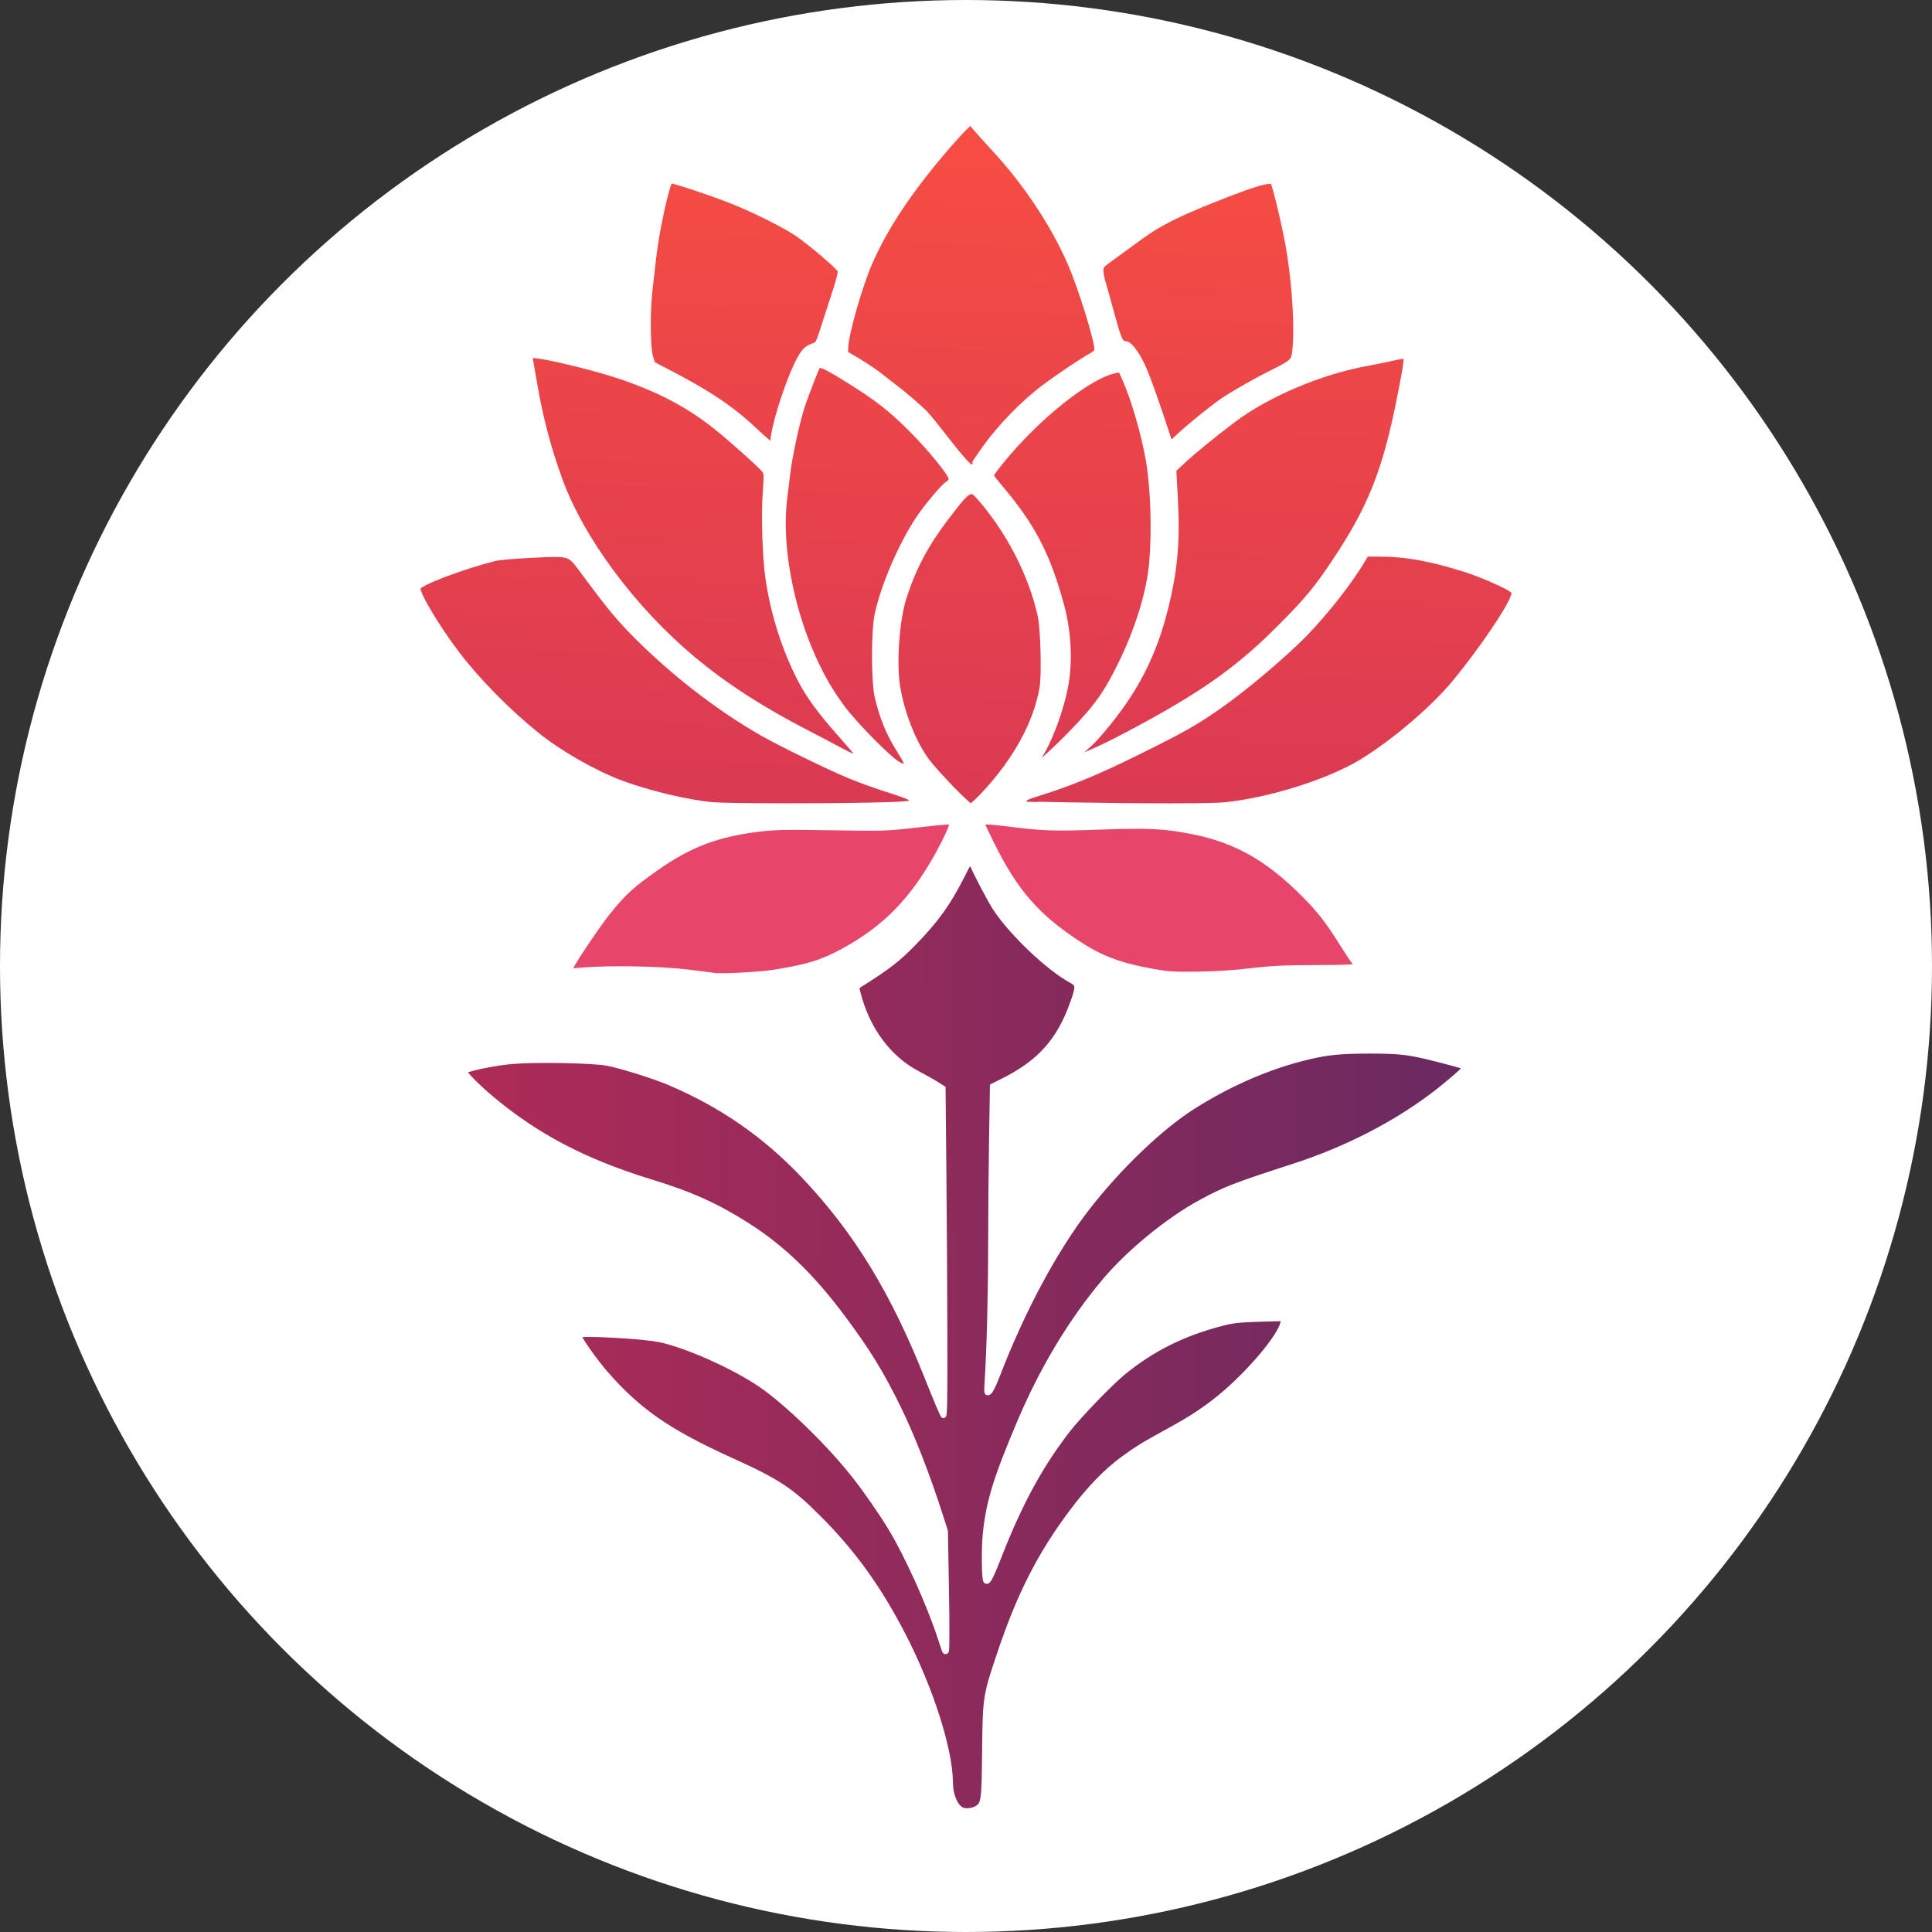 <svg xmlns:inkscape="http://www.inkscape.org/namespaces/inkscape" xmlns:sodipodi="http://sodipodi.sourceforge.net/DTD/sodipodi-0.dtd" xmlns:xlink="http://www.w3.org/1999/xlink" xmlns="http://www.w3.org/2000/svg" xmlns:svg="http://www.w3.org/2000/svg" xmlns:rdf="http://www.w3.org/1999/02/22-rdf-syntax-ns#" xmlns:cc="http://creativecommons.org/ns#" xmlns:dc="http://purl.org/dc/elements/1.1/" width="761.814mm" height="761.814mm" viewBox="0 0 761.814 761.814" id="svg885"><rect x="0" y="0" width="761.814" height="761.814" fill="#333333" stroke="none"/><defs id="defs879"><linearGradient id="linearGradient1964"><stop id="stop1960" offset="0" style="stop-color:#da3954;stop-opacity:1"></stop><stop id="stop1962" offset="1" style="stop-color:#f74d42;stop-opacity:1"></stop></linearGradient><linearGradient id="linearGradient1912"><stop style="stop-color:#e7446a;stop-opacity:1" offset="0" id="stop1908"></stop><stop style="stop-color:#f54e46;stop-opacity:1" offset="1" id="stop1910"></stop></linearGradient><linearGradient id="linearGradient1904"><stop style="stop-color:#af2b57;stop-opacity:1" offset="0" id="stop1902"></stop><stop style="stop-color:#6b2a60;stop-opacity:1" offset="1" id="stop1900"></stop></linearGradient><linearGradient id="linearGradient1836"><stop style="stop-color:#6a295f;stop-opacity:1" offset="0" id="stop1832"></stop><stop style="stop-color:#f74e42;stop-opacity:1" offset="1" id="stop1834"></stop></linearGradient><linearGradient xlink:href="#linearGradient1836" id="linearGradient1838" x1="-113.019" y1="956.369" x2="-109.523" y2="297.102" gradientUnits="userSpaceOnUse"></linearGradient><linearGradient xlink:href="#linearGradient1904" id="linearGradient1898" x1="-841.179" y1="161.051" x2="-453.249" y2="163.19" gradientUnits="userSpaceOnUse" gradientTransform="translate(-904.44,-10.691)"></linearGradient><linearGradient xlink:href="#linearGradient1912" id="linearGradient1914" x1="-643.665" y1="8.867" x2="-641.728" y2="-317.618" gradientUnits="userSpaceOnUse"></linearGradient><linearGradient xlink:href="#linearGradient1964" id="linearGradient1958" x1="-650.561" y1="-41.709" x2="-641.728" y2="-317.618" gradientUnits="userSpaceOnUse"></linearGradient><linearGradient xlink:href="#linearGradient1964" id="linearGradient1966" gradientUnits="userSpaceOnUse" x1="-650.561" y1="-41.709" x2="-641.728" y2="-317.618"></linearGradient><linearGradient xlink:href="#linearGradient1964" id="linearGradient1968" gradientUnits="userSpaceOnUse" x1="-650.561" y1="-41.709" x2="-641.728" y2="-317.618"></linearGradient><linearGradient xlink:href="#linearGradient1964" id="linearGradient1970" gradientUnits="userSpaceOnUse" x1="-650.561" y1="-41.709" x2="-641.728" y2="-317.618"></linearGradient><linearGradient xlink:href="#linearGradient1964" id="linearGradient1972" gradientUnits="userSpaceOnUse" x1="-650.561" y1="-41.709" x2="-641.728" y2="-317.618"></linearGradient><linearGradient xlink:href="#linearGradient1964" id="linearGradient1974" gradientUnits="userSpaceOnUse" x1="-650.561" y1="-41.709" x2="-641.728" y2="-317.618"></linearGradient><linearGradient xlink:href="#linearGradient1964" id="linearGradient1976" gradientUnits="userSpaceOnUse" x1="-650.561" y1="-41.709" x2="-641.728" y2="-317.618"></linearGradient><linearGradient xlink:href="#linearGradient1964" id="linearGradient1978" gradientUnits="userSpaceOnUse" x1="-650.561" y1="-41.709" x2="-641.728" y2="-317.618"></linearGradient><linearGradient xlink:href="#linearGradient1964" id="linearGradient1980" gradientUnits="userSpaceOnUse" x1="-650.561" y1="-41.709" x2="-641.728" y2="-317.618"></linearGradient><linearGradient xlink:href="#linearGradient1964" id="linearGradient1982" gradientUnits="userSpaceOnUse" x1="-650.561" y1="-41.709" x2="-641.728" y2="-317.618"></linearGradient><linearGradient xlink:href="#linearGradient1964" id="linearGradient1984" gradientUnits="userSpaceOnUse" x1="-650.561" y1="-41.709" x2="-641.728" y2="-317.618"></linearGradient><clipPath id="clipPath2350"><g id="use2352"><path id="path1095" d="m -1420.435,911.589 15.875,15.119 17.387,24.946 -17.387,1.512 -16.631,-0.378 1.134,7.559 c 0,0 24.005,-0.153 35.908,-1.512 2.038,-0.233 6.048,-1.134 6.048,-1.134 0,0 -2.911,-8.479 -4.914,-12.473 -2.79,-5.563 -5.996,-10.971 -9.827,-15.875 -4.114,-5.266 -9.118,-9.785 -13.985,-14.363 -4.36,-4.101 -13.607,-11.717 -13.607,-11.717 z" style="fill:#ffffff;fill-opacity:1;stroke:#ffffff;stroke-width:0.265px;stroke-linecap:butt;stroke-linejoin:miter;stroke-opacity:1"></path></g></clipPath></defs><g id="layer1" transform="translate(1938.05,382.372)"><g id="g2000"><circle style="fill:#ffffff;fill-opacity:1;stroke-width:1;stroke-linecap:round;stroke-linejoin:round;stroke:none" id="path894" cx="-1557.143" cy="-1.465" r="380.907"></circle><g id="g2030"></g><g id="g1012" transform="translate(-9.218,-5.838)"><g transform="translate(-904.44,-10.691)" style="fill:url(#linearGradient1958);fill-opacity:1" id="g1950"><path style="fill:url(#linearGradient1966);fill-opacity:1;stroke:#ffffff;stroke-width:2;stroke-miterlimit:4;stroke-dasharray:none;stroke-opacity:1" d="m -641.728,-317.618 -2.148,2.061 c -1.181,1.133 -4.059,4.263 -6.394,6.954 -14.905,17.178 -24.985,32.224 -31.232,46.618 -3.728,8.59 -9.151,27.439 -9.381,32.61 l -0.128,2.854 5.11,3.027 c 2.811,1.665 6.618,4.233 8.462,5.706 1.844,1.473 3.983,3.143 4.753,3.709 4.22,3.105 11.534,9.386 13.585,11.668 1.296,1.441 4.706,5.664 7.578,9.384 2.872,3.72 6.28,7.865 7.574,9.211 1.293,1.346 2.404,2.447 2.467,2.447 0.063,0 1.532,-2.118 3.263,-4.707 5.962,-8.913 13.645,-17.337 22.723,-24.915 4.183,-3.492 16.675,-12.043 21.456,-14.687 1.51,-0.835 2.189,-1.551 2.189,-2.306 0,-3.902 -6.386,-24.426 -10.659,-34.258 -6.567,-15.11 -17.71,-31.814 -30.078,-45.091 -2.385,-2.56 -5.417,-5.921 -6.738,-7.469 z" id="path1938"></path><path style="fill:url(#linearGradient1968);fill-opacity:1;stroke:#ffffff;stroke-width:2;stroke-miterlimit:4;stroke-dasharray:none;stroke-opacity:1" d="m -759.886,-294.537 c -0.049,-8.7e-4 -0.086,0.003 -0.109,0.012 -1.293,0.496 -5.504,19.741 -6.707,30.655 -0.395,3.586 -1.027,9.186 -1.405,12.444 -0.991,8.545 -0.872,22.662 0.22,26.271 l 0.857,2.833 6.845,3.565 c 15.293,7.965 24.449,14.124 33.04,22.228 h 5e-4 c 3.695,3.485 6.904,6.221 7.131,6.081 0.227,-0.14 0.413,-0.718 0.413,-1.285 0,-4.836 4.978,-21.07 9.214,-30.052 2.535,-5.374 3.843,-6.835 7.012,-7.829 1.455,-0.457 1.69,-0.936 4.023,-8.187 1.363,-4.236 3.403,-10.551 4.535,-14.034 1.131,-3.483 1.925,-6.748 1.764,-7.257 -0.421,-1.326 -11.83,-11.073 -17.148,-14.649 -5.216,-3.508 -17.271,-9.497 -26.048,-12.941 -8.23,-3.23 -22.106,-7.829 -23.637,-7.855 z" id="path1936"></path><path style="fill:url(#linearGradient1970);fill-opacity:1;stroke:#ffffff;stroke-width:2;stroke-miterlimit:4;stroke-dasharray:none;stroke-opacity:1" d="m -523.783,-294.354 c -2.319,0.051 -7.494,1.662 -16.079,4.981 -19.252,7.443 -27.116,11.311 -35.356,17.39 -3.057,2.256 -7.702,5.637 -10.323,7.516 -4.53,3.247 -4.765,3.509 -4.765,5.313 0,1.044 0.356,3.036 0.791,4.427 0.435,1.391 2.055,7.164 3.6,12.831 2.772,10.166 3.434,11.59 5.393,11.59 1.432,0 3.93,3.168 6.391,8.104 1.858,3.727 6.058,15.457 10.886,30.401 0.33,1.022 0.7,0.812 3.777,-2.152 3.548,-3.417 13.271,-11.279 17.39,-14.06 4.236,-2.861 12.859,-7.765 19.253,-10.951 8.012,-3.992 8.547,-4.481 8.966,-8.186 1.022,-9.035 0.108,-25.168 -2.265,-39.957 -1.284,-8.003 -5.556,-26.062 -6.37,-26.926 -0.214,-0.227 -0.639,-0.335 -1.288,-0.321 z" id="path1934"></path><path style="fill:url(#linearGradient1972);fill-opacity:1;stroke:#ffffff;stroke-width:2;stroke-miterlimit:4;stroke-dasharray:none;stroke-opacity:1" d="m -815.553,-225.831 0.273,1.498 c 0.15,0.823 0.971,5.553 1.825,10.511 2.22,12.894 5.257,24.399 9.725,36.831 8.48,23.599 29.056,51.322 52.755,71.077 12.659,10.553 26.767,19.666 45.026,29.087 5.1,2.631 10.755,5.607 12.568,6.613 1.812,1.006 4.13,2.128 5.151,2.492 2.22,0.793 2.628,0.839 2.628,0.295 0,-0.227 -3.374,-4.226 -7.498,-8.886 -7.922,-8.952 -12.188,-14.748 -15.527,-21.093 -6.381,-12.127 -11.051,-26.829 -13.008,-40.952 -1.115,-8.05 -1.621,-23.965 -1.034,-32.544 0.575,-8.402 0.575,-8.404 -0.606,-9.822 -1.703,-2.047 -13.858,-12.869 -18.991,-16.908 -10.963,-8.628 -21.985,-14.44 -37.346,-19.691 -8.678,-2.966 -27.31,-7.603 -32.909,-8.19 z" id="path1932"></path><path style="fill:url(#linearGradient1974);fill-opacity:1;stroke:#ffffff;stroke-width:2;stroke-miterlimit:4;stroke-dasharray:none;stroke-opacity:1" d="m -470.389,-225.402 c -0.641,-0.046 -2.585,0.266 -4.689,0.766 -2.404,0.571 -7.004,1.509 -10.221,2.085 -18.162,3.251 -39.318,12.2 -52.724,22.304 -7.546,5.687 -15.925,12.518 -19.752,16.103 l -3.784,3.544 0.604,11.075 c 0.939,17.211 -0.073,28.6 -3.889,43.783 -4.357,17.338 -11.013,30.74 -22.132,44.564 -4.373,5.438 -6.67,7.917 -9.769,10.545 -1.133,0.961 -2.483,2.283 -2.999,2.939 -0.894,1.135 -0.586,1.663 0.45,0.769 0.269,-0.232 2.112,-1.083 4.095,-1.89 4.922,-2.003 12.287,-5.693 22.408,-11.227 24.606,-13.455 37.82,-23.063 53.572,-38.952 10.371,-10.461 13.884,-14.701 20.958,-25.291 14.322,-21.441 20.045,-35.873 25.839,-65.162 2.485,-12.561 2.896,-15.5 2.226,-15.914 -0.035,-0.022 -0.1,-0.036 -0.192,-0.042 z" id="path1930"></path><path style="fill:url(#linearGradient1976);fill-opacity:1;stroke:#ffffff;stroke-width:0.515;stroke-opacity:1" d="m -701.039,-221.005 c -0.15,0.002 -0.257,0.038 -0.327,0.107 -0.315,0.315 -3.941,9.619 -5.667,14.543 -2.071,5.906 -5.304,20.706 -6.077,27.816 -0.154,1.417 -0.659,5.537 -1.121,9.156 -2.273,17.786 2.172,42.49 11.264,62.601 3.556,7.866 6.774,13.369 11.656,19.933 4.404,5.922 17.231,18.995 20.952,21.355 h 5e-4 c 1.385,0.879 2.598,1.356 2.697,1.061 0.098,-0.295 -0.969,-2.33 -2.373,-4.522 -4.511,-7.047 -7.146,-13.361 -9.188,-22.014 -1.405,-5.957 -1.415,-26.299 -0.017,-32.71 2.511,-11.506 9.319,-27.399 16.23,-37.885 3.279,-4.974 10.258,-13.254 11.923,-14.145 0.564,-0.302 1.025,-0.869 1.025,-1.261 0,-1.591 -8.344,-11.811 -15.405,-18.87 -8.239,-8.236 -13.364,-12.233 -24.978,-19.482 -6.439,-4.019 -9.548,-5.697 -10.596,-5.683 z" id="path1928"></path><path style="fill:url(#linearGradient1978);fill-opacity:1;stroke:#ffffff;stroke-width:2;stroke-miterlimit:4;stroke-dasharray:none;stroke-opacity:1" d="m -582.54,-220.059 -1.952,0.349 c -10.229,1.828 -31.037,18.401 -45.297,36.079 -2.083,2.582 -3.787,4.937 -3.787,5.232 0,0.295 1.5,2.303 3.335,4.461 13.084,15.396 19.016,26.777 24.491,46.984 2.667,9.846 3.32,21.338 1.739,30.614 -1.703,9.99 -6.596,23.151 -10.972,29.512 -0.876,1.273 -1.593,2.582 -1.593,2.909 0,1.562 13.294,-10.93 20.84,-19.582 5.451,-6.251 8.515,-10.982 13.064,-20.177 6.878,-13.899 11.417,-28.638 12.428,-40.349 1.094,-12.687 0.559,-29.202 -1.302,-40.179 -1.749,-10.318 -5.938,-24.736 -9.399,-32.35 z" id="path1926"></path><path style="fill:url(#linearGradient1980);fill-opacity:1;stroke:#ffffff;stroke-width:2;stroke-miterlimit:4;stroke-dasharray:none;stroke-opacity:1" d="m -641.489,-172.03 c -1.823,0.095 -4.2,3.005 -10.071,10.748 -7.767,10.244 -12.584,19.363 -16.326,30.907 -2.854,8.804 -4.095,25.881 -2.564,35.286 1.742,10.702 6.417,22.445 11.748,29.509 1.496,1.982 5.778,6.758 9.517,10.614 3.739,3.855 7.137,7.009 7.551,7.009 0.414,0 2.657,-2.028 4.984,-4.507 12.694,-13.524 20.721,-28.117 23.163,-42.111 0.886,-5.074 0.409,-23.43 -0.742,-28.589 -3.673,-16.46 -12.711,-33.845 -24.43,-46.99 -1.073,-1.204 -1.875,-1.926 -2.83,-1.876 z" id="path1924"></path><path style="fill:url(#linearGradient1982);fill-opacity:1;stroke:#ffffff;stroke-width:2;stroke-miterlimit:4;stroke-dasharray:none;stroke-opacity:1" d="m -485.64,-147.374 -1.409,2.404 c -4.78,8.157 -14.387,20.448 -22.63,28.954 -7.719,7.966 -23.402,21.257 -33.237,28.168 -10.123,7.114 -14.471,9.582 -33.225,18.858 -15.61,7.721 -26.256,12.113 -38.891,16.042 -4.562,1.419 -5.434,1.86 -5.573,2.822 -0.09,0.627 -0.09,1.186 0,1.243 0.091,0.057 7.698,0.239 16.906,0.404 v 0.002 c 30.464,0.544 56.947,0.534 62.403,-0.026 17.78,-1.823 41.13,-9.218 53.982,-17.097 12.745,-7.813 28.387,-21.209 36.841,-31.549 10.242,-12.527 20.881,-28.136 22.724,-33.339 0.662,-1.868 0.64,-1.944 -0.881,-3.027 -2.252,-1.603 -12.02,-5.831 -17.572,-7.605 -13.983,-4.468 -23.881,-6.252 -34.683,-6.252 z" id="path1922"></path><path style="fill:url(#linearGradient1984);fill-opacity:1;stroke:#ffffff;stroke-width:2;stroke-miterlimit:4;stroke-dasharray:none;stroke-opacity:1" d="m -805.784,-147.234 c -2.179,0.01 -5.016,0.159 -8.855,0.341 -6.516,0.308 -13.123,0.884 -14.681,1.28 -13.118,3.333 -29.512,9.569 -30.257,11.509 -0.688,1.792 7.143,15.055 15.141,25.645 8.096,10.72 20.27,23.118 31.856,32.442 8.889,7.153 22.724,15.042 33.225,18.945 10.863,4.037 27.008,7.847 36.316,8.57 6.324,0.492 43.233,0.553 62.948,0.104 14.897,-0.339 16.583,-0.594 15.166,-2.302 -0.691,-0.833 -2.352,-1.471 -11.664,-4.479 -3.683,-1.19 -9.479,-3.317 -12.878,-4.726 -8.127,-3.37 -27.37,-12.764 -34.513,-16.849 -17.728,-10.138 -36.496,-24.822 -51.512,-40.301 -5.784,-5.962 -9.257,-10.242 -19.172,-23.621 -3.976,-5.366 -4.586,-6.587 -11.121,-6.557 z" id="path1920"></path></g><path id="path1918" d="m -1539.676,-52.43 c -1.368,-0.021 -1.947,0.129 -1.947,0.441 0,0.263 1.764,4.029 3.921,8.371 9.346,18.816 17.834,28.525 34.355,39.293 8.813,5.745 16.42,8.563 29.323,10.86 6.037,1.056 8.101,1.199 17.653,1.056 7.109,-0.106 14.261,-0.57 20.862,-1.353 8.339,-0.989 12.735,-1.188 25.884,-1.231 9.461,-0.023 15.84,-0.23 15.84,-0.52 2e-4,-0.265 -0.423,-0.96 -0.941,-1.545 -0.517,-0.585 -2.757,-3.961 -4.977,-7.503 -5.552,-8.856 -9.002,-13.269 -15.258,-19.513 -14.025,-13.999 -26.537,-21.07 -43.276,-24.455 -11.064,-2.237 -17.596,-2.572 -36.647,-1.88 -18.015,0.655 -22.772,0.51 -35.15,-1.068 -4.82,-0.615 -7.884,-0.926 -9.643,-0.953 z" style="fill:#e8456a;fill-opacity:1;stroke:#ffffff;stroke-width:2;stroke-miterlimit:4;stroke-dasharray:none;stroke-opacity:1"></path><path id="path1885" d="m -1555.001,-52.4 c -1.732,0.02 -5.393,0.41 -13.067,1.269 -11.578,1.295 -12.547,1.324 -32.792,0.988 -17.578,-0.292 -21.997,-0.214 -28.074,0.492 -16.741,1.946 -27.715,6.054 -40.952,15.327 -9.906,6.94 -13.03,9.8 -19.385,17.748 -3.682,4.606 -12.549,17.737 -14.335,21.229 l -0.891,1.744 5.844,-0.456 c 10.908,-0.851 30.113,-0.485 40.614,0.772 5.241,0.628 9.993,1.23 10.56,1.338 2.746,0.523 18.1,-0.279 24.21,-1.265 13.216,-2.132 18.762,-3.87 27.301,-8.556 16.166,-8.871 26.852,-19.803 36.796,-37.645 3.149,-5.651 5.663,-11.137 5.689,-12.406 0.01,-0.385 -0.172,-0.593 -1.519,-0.578 z" style="fill:#e8456a;fill-opacity:1;stroke:#ffffff;stroke-width:2;stroke-miterlimit:4;stroke-dasharray:none;stroke-opacity:1"></path><path style="fill:url(#linearGradient1898);fill-opacity:1;stroke:#ffffff;stroke-width:2;stroke-miterlimit:4;stroke-dasharray:none;stroke-opacity:1" d="m -1548.791,337.372 c -2.948,-0.628 -5.242,-5.436 -5.286,-11.077 -0.101,-13.164 -7.824,-37.199 -18.721,-58.265 -9.564,-18.488 -19.656,-32.478 -33.239,-46.074 -10.953,-10.964 -16.055,-14.325 -34.331,-22.614 -25.053,-11.364 -36.865,-19.566 -49.987,-34.713 -4.331,-4.999 -10.694,-14.153 -10.189,-14.658 0.961,-0.961 25.049,0.35 31.723,1.724 10.5,2.164 28.798,10.284 39.682,17.609 10.246,6.896 27.069,23.195 37.139,35.983 4.52,5.739 10.678,14.601 14.281,20.549 6.494,10.722 14.92,29.3 19.433,42.846 0.897,2.692 1.74,5.222 1.873,5.624 0.147,0.443 0.429,0.544 0.715,0.259 0.284,-0.285 0.307,-9.8 0.057,-23.91 l -0.415,-23.438 -1.813,-5.666 c -5.197,-16.24 -11.159,-31.569 -16.63,-42.755 -6.938,-14.186 -12.11,-22.59 -22.279,-36.199 -11.949,-15.993 -23.688,-27.302 -37.33,-35.964 -12.343,-7.837 -22.28,-12.306 -38.255,-17.203 -25.895,-7.939 -45.077,-17.996 -62.804,-32.928 -5.484,-4.62 -10.675,-9.863 -10.446,-10.551 0.32,-0.96 11.667,-3.336 18.862,-3.949 9.36,-0.798 31.656,-0.371 37.389,0.714 5.479,1.038 18.381,5.081 24.468,7.668 20.649,8.774 37.795,20.663 53.024,36.764 20.792,21.984 35.34,45.84 48.979,80.317 2.914,7.366 5.611,13.732 5.993,14.147 0.583,0.633 0.683,-4.408 0.621,-31.422 -0.039,-17.697 -0.214,-46.895 -0.386,-64.886 l -0.314,-32.71 -2.403,-1.546 c -1.322,-0.85 -4.799,-2.81 -7.727,-4.356 -11.268,-5.949 -19.622,-17.173 -23.325,-31.333 -0.684,-2.617 -0.669,-2.748 0.403,-3.421 11.335,-7.115 15.213,-10.118 21.777,-16.864 8.598,-8.835 13.325,-15.43 18.758,-26.166 2.994,-5.918 3.288,-6.32 3.766,-5.151 1.607,3.929 7.52,15.166 9.611,18.264 6.591,9.767 20.731,23.17 29.453,27.917 3.058,1.665 3.13,2.373 0.881,8.746 -5.324,15.093 -12.933,23.649 -27.544,30.975 l -4.165,2.089 -0.342,20.983 c -0.188,11.541 -0.349,30.159 -0.358,41.375 -0.013,19.512 -0.54,40.506 -1.325,53.034 -0.356,5.679 -0.337,5.84 0.625,5.325 0.613,-0.328 1.851,-2.767 3.235,-6.372 9.947,-25.911 22.881,-50.022 35.634,-66.431 12.576,-16.179 28.848,-31.734 41.724,-39.883 14.504,-9.179 30.219,-15.951 45.295,-19.518 7.869,-1.862 12.9,-2.348 24.288,-2.348 11.963,0 15.531,0.428 26.193,3.148 9.653,2.462 11.433,3.018 11.23,3.506 -0.368,0.889 -7.827,7.252 -13.196,11.258 -15.294,11.409 -34.219,21.016 -54.042,27.434 -23.374,7.568 -27.139,9.025 -36.751,14.23 -13.085,7.085 -28.699,19.926 -38.425,31.599 -13.141,15.772 -24.258,34.335 -33.162,55.375 -9.27,21.905 -12.085,31.052 -13.413,43.589 -0.612,5.774 -0.489,18.12 0.186,18.796 0.806,0.806 1.929,-1.276 5.172,-9.585 8.225,-21.076 16.323,-35.969 27.17,-49.966 4.428,-5.714 16.671,-18.401 21.862,-22.655 11.401,-9.343 23.89,-15.537 39.149,-19.416 4.271,-1.086 6.771,-1.355 14.629,-1.576 l 9.478,-0.268 -0.346,1.733 c -1.078,5.388 -13.53,20.094 -24.791,29.278 -5.907,4.817 -11.398,8.438 -19.574,12.909 -10.631,5.813 -13.161,7.361 -18.802,11.504 -6.624,4.865 -13.083,11.551 -19.851,20.549 -12.682,16.86 -20.792,32.739 -28.614,56.027 -5.675,16.895 -5.728,17.239 -5.952,38.562 -0.206,19.57 -0.368,20.789 -2.993,22.51 -1.278,0.838 -3.658,1.256 -5.234,0.92 z" id="path1889"></path></g><g id="g2395" transform="translate(-245.888,-23.52)"></g></g></g></svg>